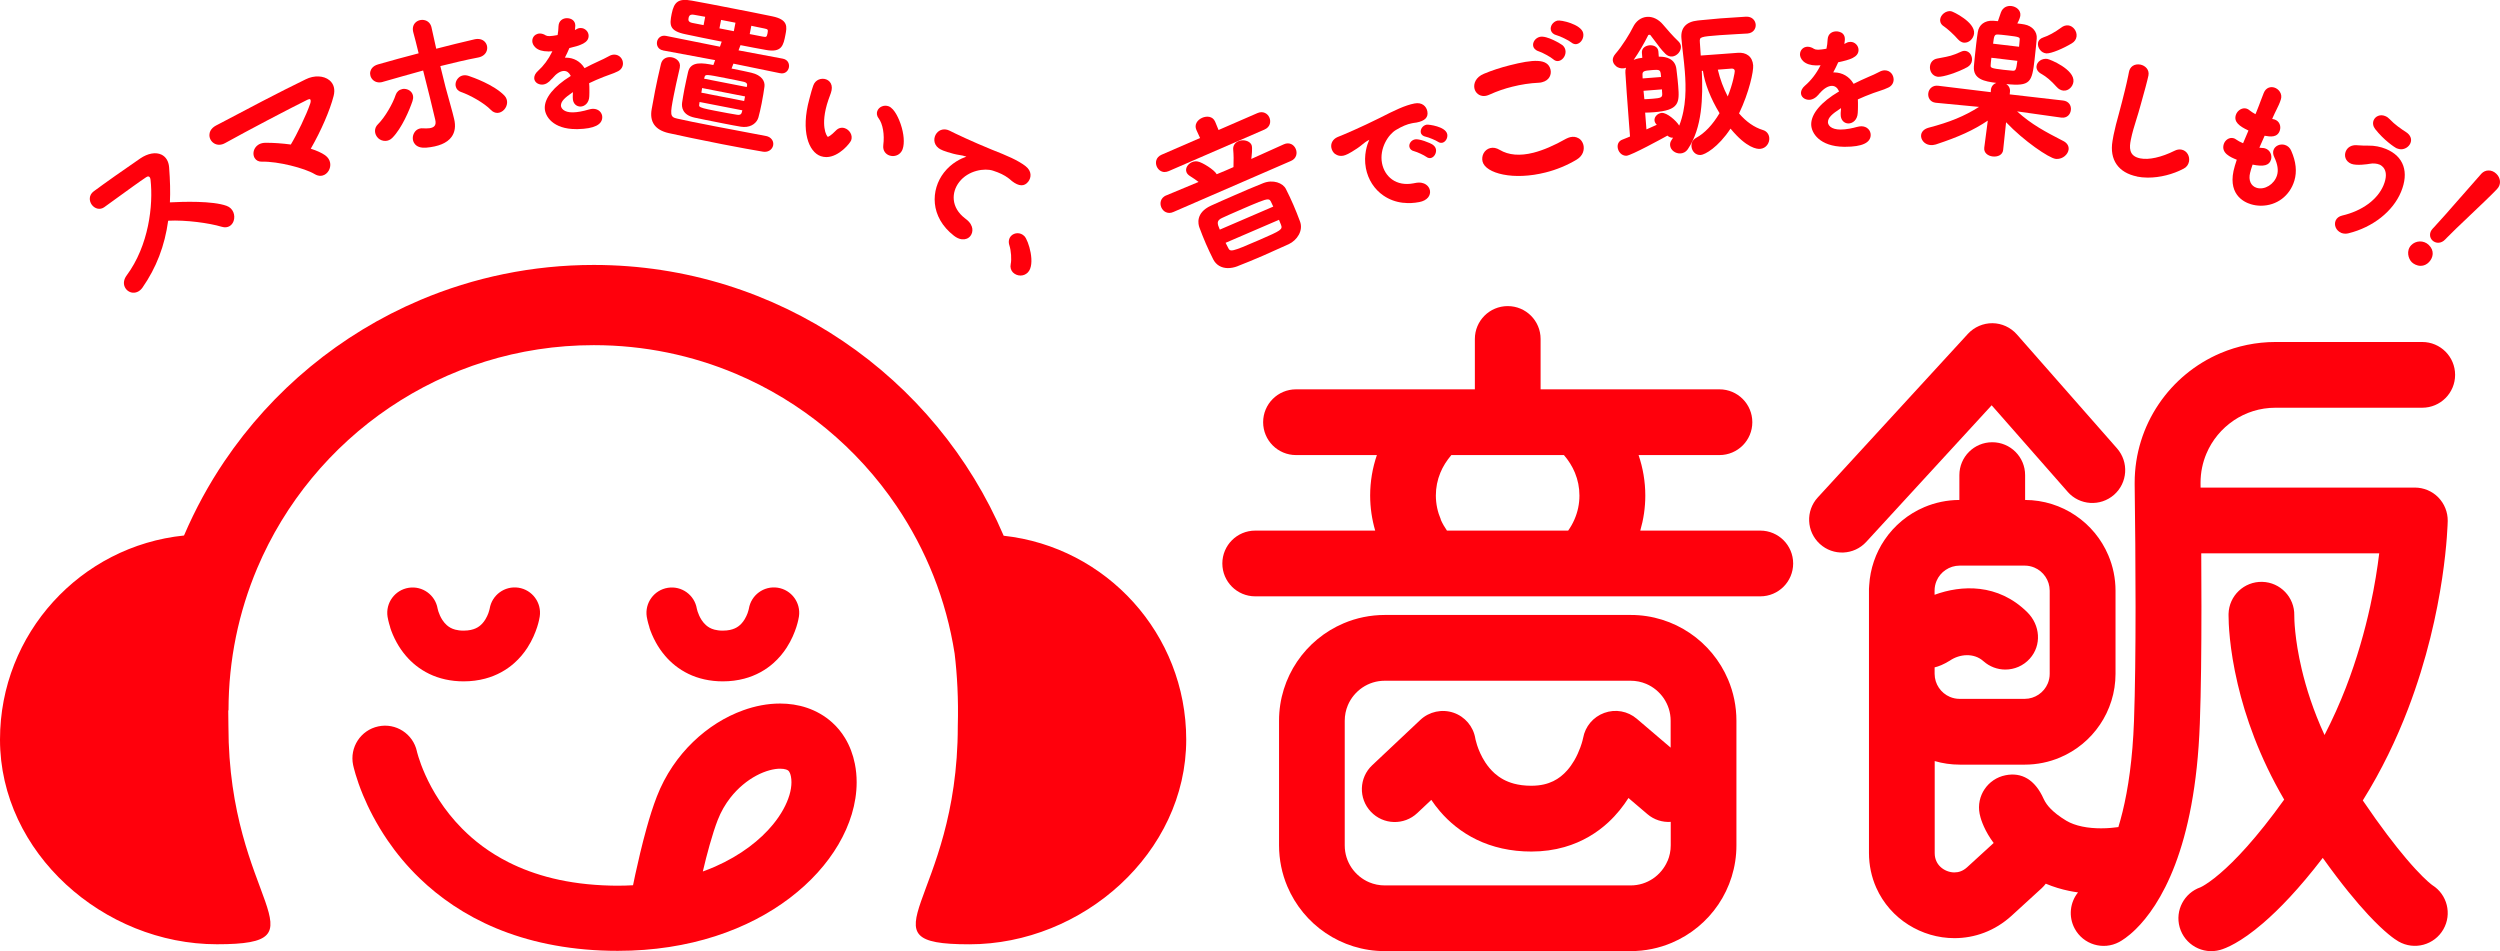 <?xml version="1.0" encoding="UTF-8"?>
<svg id="_レイヤー_2" data-name="レイヤー 2" xmlns="http://www.w3.org/2000/svg" viewBox="0 0 561.34 213.57">
  <defs>
    <style>
      .cls-1 {
        fill: #ff000c;
      }
    </style>
  </defs>
  <g id="_デザイン" data-name="デザイン">
    <g>
      <path class="cls-1" d="M225.36,120.29c-7.61-17.84-20.23-32.99-36.1-43.71-15.95-10.78-35.25-17.09-55.93-17.09-13.79,0-26.97,2.8-38.94,7.86-17.96,7.6-33.22,20.27-44,36.23-3.53,5.22-6.56,10.8-9.07,16.66C18.11,122.62,0,142.22,0,166.06c0,25.44,23.27,45.96,48.71,45.96s2.58-9.44,2.58-48.96c-.03-1.21-.04-2.39-.04-3.55h.06c0-11.35,2.3-22.12,6.44-31.92,6.22-14.71,16.63-27.25,29.73-36.09,13.1-8.84,28.83-14,45.85-14,11.35,0,22.12,2.3,31.92,6.44,14.71,6.22,27.25,16.63,36.09,29.73,6.59,9.76,11.12,20.97,13.01,33.09.57,4.76.88,10.19.71,16.31,0,39.52-22.86,48.96,2.58,48.96s48.71-20.52,48.71-45.96c0-23.73-17.94-43.26-41-45.78Z"/>
      <path class="cls-1" d="M191.94,171.47c-.41-2.05-1.14-4-2.2-5.75-.79-1.31-1.77-2.5-2.89-3.5-1.67-1.51-3.62-2.6-5.62-3.28-2-.68-4.06-.97-6.08-.97-2.82,0-5.6.55-8.29,1.52-4.02,1.45-7.86,3.84-11.23,7.09-3.36,3.24-6.24,7.37-8.14,12.26-.87,2.24-1.63,4.68-2.32,7.16-1.03,3.71-1.9,7.47-2.52,10.33-.2.92-.37,1.74-.51,2.44-1.12.06-2.27.1-3.44.1-.51,0-1.02,0-1.54-.02-9.81-.23-17.21-2.34-22.97-5.24-4.32-2.18-7.73-4.82-10.47-7.6-4.1-4.15-6.69-8.61-8.21-12-.76-1.69-1.26-3.1-1.55-4.05-.15-.47-.24-.82-.3-1.03-.03-.11-.04-.18-.05-.21v-.02s0,0,0,0c-.86-3.93-4.73-6.44-8.67-5.6-3.96.84-6.48,4.72-5.65,8.68h0c.08.35.65,2.96,2.23,6.77,1.19,2.86,2.95,6.39,5.51,10.14,1.92,2.81,4.3,5.74,7.24,8.56,4.39,4.23,10.04,8.22,17.11,11.17,7.07,2.95,15.53,4.84,25.46,5.06.63.01,1.25.02,1.87.02,16.18,0,29.36-4.82,38.64-11.88,4.64-3.53,8.32-7.61,10.9-12,1.29-2.2,2.31-4.48,3.01-6.82.7-2.34,1.09-4.74,1.09-7.16,0-1.39-.13-2.79-.41-4.17h0ZM93.6,168.72h0s0,0,0,0ZM177.23,178.59c-.58,1.95-1.78,4.24-3.67,6.54-2.83,3.46-7.2,6.91-13.03,9.47-.87.38-1.78.74-2.72,1.08.45-1.93.97-3.99,1.53-5.96.59-2.1,1.23-4.1,1.81-5.59.73-1.88,1.7-3.55,2.84-5.01,1.7-2.18,3.79-3.88,5.84-4.97,2.04-1.1,4.03-1.56,5.33-1.55.55,0,.98.07,1.27.16.22.06.36.13.45.19.14.09.2.14.31.3.1.16.27.45.4,1.09.08.38.12.82.12,1.3,0,.84-.14,1.83-.47,2.94Z"/>
      <path class="cls-1" d="M87.6,140.88c.31.96.78,2.14,1.49,3.42.53.96,1.21,1.98,2.07,2.98,1.28,1.5,3.02,2.97,5.22,4.03,2.2,1.07,4.83,1.68,7.71,1.68,1.71,0,3.33-.21,4.83-.61,2.63-.69,4.84-1.98,6.51-3.46,1.26-1.11,2.24-2.32,2.99-3.48,1.13-1.75,1.78-3.39,2.19-4.64.4-1.25.54-2.12.58-2.36.47-3.11-1.68-6.01-4.78-6.48-3.08-.46-5.96,1.64-6.46,4.71h0s-.09.44-.29,1.01c-.16.42-.38.92-.67,1.39-.21.35-.46.68-.73.97-.42.44-.87.79-1.48,1.06-.61.27-1.42.49-2.67.5-.78,0-1.39-.09-1.88-.22-.86-.23-1.4-.57-1.91-1.01-.37-.33-.7-.72-.98-1.15-.43-.65-.73-1.38-.9-1.9-.08-.26-.14-.47-.16-.58l-.02-.09h0c-.52-3.06-3.41-5.15-6.49-4.67-3.11.49-5.23,3.4-4.75,6.5h0c.04.23.19,1.13.61,2.41ZM109.92,136.68h0s0,0,0,0ZM98.23,136.65h0s0,0,0,0Z"/>
      <path class="cls-1" d="M145.8,140.88c.31.96.78,2.14,1.49,3.42.53.96,1.21,1.98,2.07,2.98,1.28,1.5,3.02,2.97,5.22,4.03,2.2,1.07,4.83,1.68,7.71,1.68,1.71,0,3.33-.21,4.83-.61,2.63-.69,4.84-1.98,6.51-3.46,1.26-1.11,2.24-2.32,2.99-3.48,1.13-1.75,1.78-3.39,2.19-4.64.4-1.25.54-2.12.58-2.36.47-3.11-1.68-6.01-4.78-6.48-3.08-.46-5.96,1.64-6.46,4.71h0s-.09.44-.29,1.01c-.16.42-.38.92-.67,1.39-.21.35-.46.68-.73.97-.42.44-.87.79-1.48,1.06-.61.27-1.42.49-2.67.5-.78,0-1.39-.09-1.88-.22-.86-.23-1.4-.57-1.91-1.01-.37-.33-.7-.72-.98-1.15-.43-.65-.73-1.38-.9-1.9-.08-.26-.14-.47-.16-.58l-.02-.09h0c-.52-3.06-3.41-5.15-6.49-4.67-3.11.49-5.23,3.4-4.75,6.5h0c.04.23.19,1.13.61,2.41ZM156.43,136.65h0s0,0,0,0Z"/>
      <path class="cls-1" d="M23.45,46.49c.84-.6,1.81-1.31,2.82-2.04,2.38-1.72,5.07-3.68,6.55-4.66.17-.12.41-.23.62-.14.19.09.32.35.36.7.64,5.71-.38,14.78-5.38,21.52-.61.83-.76,1.76-.41,2.55.32.72,1,1.22,1.78,1.3h.14c.78.03,1.52-.38,2.06-1.14h0c3.11-4.47,5-9.38,5.77-15.02,3.95-.21,9.27.53,11.98,1.35,1.53.47,2.42-.41,2.72-1.3.42-1.23-.06-2.84-1.58-3.39-3.17-1.15-9.79-.94-12.73-.78.11-2.37.05-4.89-.18-7.89-.11-1.35-.72-2.35-1.72-2.83-1.29-.62-3.07-.29-4.76.86-3.15,2.15-8.04,5.59-10.46,7.39-1.12.84-1.05,2.16-.41,3.02.62.83,1.79,1.27,2.84.5Z"/>
      <path class="cls-1" d="M48.07,32.19c.72.44,1.62.42,2.47-.06,5.24-2.9,13.88-7.45,18.48-9.73.3-.15.52-.18.63-.09.14.12.15.51.02.9-.83,2.51-3.04,7.05-4.37,9.24-1.92-.26-3.92-.4-5.64-.39-1.09-.01-1.98.45-2.44,1.26-.4.69-.41,1.54-.04,2.16.33.55.9.84,1.61.82,3.64-.1,9.66,1.47,11.84,2.78.48.29.97.43,1.44.39.11,0,.22-.03.33-.05.58-.14,1.08-.54,1.41-1.11.57-.98.56-2.48-.82-3.46h0c-.78-.54-1.83-1.02-3.21-1.46,2.31-4.02,4.32-8.65,5.13-11.85.38-1.46.05-2.72-.95-3.53-1.29-1.05-3.42-1.14-5.3-.21-5.7,2.75-13.96,7.11-19.42,10l-.75.39c-1.25.67-1.46,1.6-1.47,2.1-.02.76.38,1.49,1.04,1.89Z"/>
      <path class="cls-1" d="M103.02,17.41c-.56.49-.84,1.25-.7,1.94.12.62.55,1.09,1.2,1.31,2.03.69,5.21,2.47,6.71,4.03h0c.43.44.93.66,1.44.66h.06c.53-.02,1.05-.28,1.47-.73.74-.79,1.01-2.18.04-3.18-2.37-2.44-7.07-4.08-7.99-4.39-.84-.29-1.64-.17-2.24.36Z"/>
      <path class="cls-1" d="M90.29,20.01c-.7.15-1.22.62-1.45,1.31-.59,1.84-2.37,5-3.98,6.58-.44.43-.66.96-.66,1.52,0,.59.28,1.19.72,1.61.43.4,1.03.64,1.66.61.52-.02,1.06-.23,1.51-.69,2.13-2.14,3.89-6.34,4.53-8.26.27-.79.16-1.52-.31-2.05-.48-.54-1.27-.79-2.02-.64Z"/>
      <path class="cls-1" d="M85.96,18.38c2.81-.8,5.98-1.71,9.05-2.55,1.03,4.02,2.09,8.35,2.72,11.06.15.64.09,1.1-.18,1.41-.49.57-1.65.57-2.6.51-.81-.06-1.51.29-1.92.97-.44.72-.46,1.63-.05,2.32.26.44.93,1.15,2.48,1.06h.2c2.79-.24,4.72-1.04,5.72-2.41.78-1.07.98-2.44.58-4.07-.26-1.07-.41-1.66-.76-2.9-.74-2.53-1.59-5.78-2.33-8.94,2.79-.69,5.66-1.39,8.5-1.93.96-.18,1.66-.73,1.92-1.51.23-.69.08-1.46-.41-1.99-.53-.59-1.38-.8-2.34-.58-2.77.64-5.66,1.35-8.59,2.11-.44-1.94-.82-3.65-1.07-4.82-.18-.78-.71-1.36-1.44-1.57-.77-.22-1.61-.02-2.16.52-.55.54-.72,1.33-.47,2.23.3,1.04.71,2.72,1.19,4.67-3.11.81-6.18,1.64-9.12,2.49-1.25.36-1.61,1.15-1.72,1.58-.17.68.05,1.4.57,1.9.56.54,1.37.7,2.22.45Z"/>
      <path class="cls-1" d="M123.07,11.56c.23,0,.49-.01.76-.04l.19-.02-.08.18c-.78,1.63-1.88,3.11-3.17,4.27-.53.48-.82,1.04-.82,1.57,0,.84.76,1.48,1.77,1.48.76-.02,1.47-.43,2.13-1.25.09-.06.18-.13.24-.23.82-1,1.74-1.58,2.54-1.59.64,0,1.14.35,1.48,1.04l.05.09-.09.05c-3.73,2.33-5.78,4.87-5.75,7.13.02,1.91,1.9,4.75,7.02,4.75h.43c3.64-.09,5.47-.99,5.46-2.7,0-.9-.73-1.86-2.08-1.86-.27,0-.58.06-.93.16-1.38.41-2.62.63-3.58.64h-.12c-.87,0-1.57-.19-2.03-.56-.49-.39-.54-.84-.54-.97,0-.97.88-1.76,2.51-2.89l.18-.12s-.02.66-.03.89v.4c0,1.35.88,1.95,1.73,1.95.95-.02,1.94-.83,1.98-2.33.03-.48.02-.96.02-1.43,0-.47,0-.96-.05-1.41v-.08s.06-.03.06-.03c.9-.44,1.98-.91,3.2-1.39.55-.21.99-.37,1.38-.51.7-.25,1.21-.43,1.85-.76.7-.36,1.1-1,1.1-1.75,0-.51-.2-1.01-.54-1.37-.36-.39-.86-.61-1.42-.61-.4,0-.82.13-1.21.36-.79.45-1.57.8-2.23,1.1-1.07.47-2.24,1.07-3.14,1.54l-.09.05-.05-.09c-.91-1.44-2.4-2.27-4.08-2.27h-.28s.08-.16.08-.16c.32-.64.65-1.32.91-1.96l.02-.05h.06c2.42-.59,4.27-1.15,4.26-2.74,0-.95-.82-1.75-1.77-1.75-.37,0-.67.09-.96.27l-.35.19.03-.22c.04-.29.06-.55.06-.79-.01-1.15-.95-1.66-1.9-1.66-.86,0-1.81.54-1.87,1.77-.04.83-.07,1.33-.19,1.94v.07s-.3.06-.3.06c-.48.08-1.02.18-1.54.19-.38,0-.64-.05-.83-.16-.42-.28-.91-.43-1.35-.43-.12,0-.25.02-.36.04l-.13.04c-.3.09-.55.24-.74.44-.3.32-.46.74-.45,1.19,0,.4.2,1,.76,1.48.62.55,1.56.83,2.76.83Z"/>
      <path class="cls-1" d="M150.12,29.88c2.34.53,7.21,1.55,12,2.49,3.91.76,7.25,1.37,9.15,1.68.13.02.25.03.37.04,1.09.03,1.8-.67,1.96-1.45.09-.45-.01-.92-.27-1.29-.29-.42-.75-.7-1.34-.82h-.04c-2.35-.43-7.28-1.36-11.79-2.24l-.18-.04c-3.2-.62-6.23-1.22-7.89-1.61-1.69-.36-1.66-.86-.8-5.27.33-1.68.7-3.33,1.14-5.24l.21-.93v-.07c.25-1.21-.71-2.05-1.78-2.26-.98-.19-2.16.2-2.45,1.49-.56,2.37-.96,4.17-1.36,6.22l-.02.13c-.23,1.16-.46,2.37-.7,3.78-.52,2.87.75,4.68,3.78,5.39Z"/>
      <path class="cls-1" d="M148.85,11.32l11.72,2.18-.39,1.1c-2.3-.45-5.11-.95-5.68,1.56-.26,1.17-.57,2.53-.82,3.82-.21,1.09-.38,2.15-.52,3.05-.14,1.01.03,2.8,2.83,3.39,1.06.24,3.57.73,5.99,1.21l.19.04c1.72.34,3.35.65,4.18.78.22.04.44.06.65.06,1.82.05,2.97-1.01,3.29-2.13.23-.83.49-1.95.73-3.16.28-1.45.51-2.82.63-3.76.16-1.15-.54-2.57-2.95-3.13-.8-.19-2.56-.57-4.44-.94l.42-1.1,10.47,2.15h.04c.46.1.9.02,1.25-.22.36-.24.61-.63.7-1.09.08-.41,0-.85-.2-1.19-.17-.28-.5-.63-1.14-.76l-9.97-1.87.44-1.17c2.06.4,3.91.76,5.68,1.07,3.62.67,3.95-1.04,4.41-3.4.34-1.75.66-3.4-2.94-4.14-2.76-.58-6-1.21-9.13-1.82l-.21-.04c-3.17-.62-6.16-1.2-8.72-1.66-2.93-.54-4,.16-4.55,2.97-.49,2.49-.57,3.82,3.14,4.58,2.2.46,5.1,1.07,8.1,1.65l-.4,1.14-12.11-2.43c-1.11-.22-1.86.49-2.01,1.3-.08.43-.01.86.2,1.21.24.39.63.65,1.14.74ZM168.7,5.79c.48.1.96.2,1.43.3.5.11.99.21,1.47.3.4.08.64.15.74.28.09.13.09.36,0,.81-.09.45-.17.65-.3.74-.13.09-.34.09-.76,0l-2.94-.57.36-1.87ZM166.62,25c-.03.11-.06.21-.08.3-.11.4-.43.55-.98.48-.86-.13-3.1-.53-5.06-.92-2.27-.44-3.26-.68-3.47-1-.06-.09-.07-.2-.03-.39l.08-.57,9.6,1.87c-.02.08-.04.15-.06.22ZM167.09,22.68l-9.61-1.87c.03-.17.06-.35.09-.53.03-.17.05-.34.08-.51l9.64,1.88-.2,1.03ZM157.97,5.64l-2.45-.48c-.91-.18-1.03-.55-.91-1.13.07-.37.24-.77.9-.75.1,0,.21.02.34.04l2.49.45-.36,1.87ZM161.54,6.37l.37-1.9,3.23.63-.37,1.9-3.23-.63ZM162.91,17.54l.22.04c1.57.31,3.19.62,3.92.8.52.13.77.4.7.76l-.08.4-9.57-1.87.04-.15c.03-.09.05-.17.06-.23.18-.62.31-.62,4.7.24Z"/>
      <path class="cls-1" d="M198.33,32.59c-.16,1.31.61,2.06,1.38,2.32.24.08.5.13.76.13h.06c1-.02,1.82-.62,2.15-1.57.46-1.34.29-3.44-.45-5.62-.28-.81-1.29-3.5-2.74-4-.5-.17-1.03-.15-1.51.06-.48.21-.84.58-1,1.05-.13.38-.18.96.3,1.59.95,1.28,1.36,3.66,1.05,6.05Z"/>
      <path class="cls-1" d="M184.32,35.07c.39.13.79.2,1.21.2h.08c2.82-.06,5.31-3.17,5.52-3.8.18-.53.12-1.12-.19-1.65-.28-.48-.73-.86-1.24-1.03-.73-.25-1.46-.06-2.02.53-1.17,1.2-1.68,1.38-1.81,1.41-.13-.11-.57-.68-.75-2.01-.17-1.22-.15-3.3.89-6.32.09-.28.18-.52.28-.77.09-.24.18-.48.27-.75.29-.85.29-1.57-.01-2.15-.3-.58-.81-.82-1.09-.92-1.02-.35-2.35.05-2.83,1.34l-.16.47c-.19.56-.32,1.03-.53,1.82l-.23.86c-1.94,7.13-.16,11.82,2.6,12.77Z"/>
      <path class="cls-1" d="M210.72,33.24c.46.36,1.2.71,3.33,1.28.46.13.9.2,1.3.27.52.08,1.04.17,1.64.38-1.16.4-3.33,1.38-5.04,3.58-2.99,3.85-3.19,9.96,2.24,14.18.59.46,1.19.73,1.77.8h.06c.76.08,1.45-.2,1.88-.76.35-.45.5-1.05.42-1.64-.08-.56-.4-1.38-1.46-2.16l-.25-.2c-1.45-1.13-2.3-2.55-2.45-4.1-.14-1.39.3-2.82,1.23-4.01,2.03-2.62,5.7-3.16,7.57-2.54,1.45.46,2.6,1.02,3.43,1.66l.29.22c.2.2.38.34.55.47,1.55,1.2,2.77,1.24,3.64.13.73-.94.83-2.38-.58-3.48-1.75-1.36-4.25-2.4-7.59-3.72-4.39-1.79-8.3-3.65-9.51-4.27-1.08-.52-2.21-.29-2.89.59-.7.9-.79,2.38.44,3.34Z"/>
      <path class="cls-1" d="M227.48,61.2c.42.42,1.03.67,1.65.67h.05c.6-.01,1.16-.25,1.59-.68,1.82-1.81.18-7.22-.76-8.17-.93-.94-2.25-.78-2.94-.09-.54.53-.7,1.34-.43,2.15.39,1.22.53,3.15.3,4.22-.15.73.04,1.41.53,1.91Z"/>
      <path class="cls-1" d="M261.49,38.62c.29,0,.6-.06.93-.2l21.5-9.33c1.32-.57,1.49-1.81,1.1-2.71-.2-.46-.57-.84-1.01-1.03-.51-.23-1.08-.21-1.66.04l-8.74,3.8-.76-1.85-.02-.04c-.53-1.22-1.87-1.3-2.9-.85-.55.24-.99.62-1.24,1.07-.29.51-.31,1.08-.06,1.65l.83,1.82-8.64,3.75c-1.29.56-1.47,1.77-1.08,2.66.29.66.92,1.22,1.76,1.23Z"/>
      <path class="cls-1" d="M277.89,59.76c1.76-.68,3.74-1.5,5.73-2.36,1.97-.86,3.93-1.75,5.76-2.58h0c1.86-.88,3.31-3.03,2.51-5.12-.49-1.32-.97-2.53-1.48-3.7-.52-1.19-1.06-2.36-1.68-3.57-.67-1.34-2.87-2.19-5.09-1.31-2.09.82-4.52,1.88-6.66,2.81l-.04.02c-1.84.8-3.58,1.56-5.06,2.24-3.49,1.62-2.84,4.18-2.56,4.92.46,1.25.95,2.47,1.45,3.63.52,1.19,1.05,2.32,1.63,3.47.65,1.29,1.83,1.97,3.28,1.99.69,0,1.43-.13,2.21-.43ZM274.44,48.92c.97-.46,2.08-.94,3.25-1.45l.11-.05c4.49-1.95,6.14-2.66,6.88-2.65.41,0,.54.23.72.58.18.34.34.69.49,1.04l-12,5.17c-.6-1.38-.78-2.03.54-2.64ZM287.18,49.35c.07.16.13.32.19.48.08.2.15.4.24.59.45,1.12.09,1.31-4.78,3.43-6.54,2.84-6.58,2.75-7.1,1.73-.18-.33-.38-.7-.54-1.06l12-5.17Z"/>
      <path class="cls-1" d="M281.05,32.6c-.21-.49-.67-.85-1.28-1.01-.57-.15-1.2-.11-1.72.12-.81.35-1.24,1.07-1.15,1.91.1,1.09.12,2.47.06,3.9l-1.76.77-2,.83c-.56-1.02-3.25-2.67-4.23-2.85-.41-.1-.89-.05-1.34.14-.89.39-1.6,1.37-1.2,2.3.14.32.41.6.8.84.63.41,1.29.83,1.89,1.3l-7.29,3.04h-.03c-.56.26-.96.67-1.13,1.19-.15.47-.12.99.08,1.47.22.5.58.89,1.03,1.09.24.11.49.16.75.17.3,0,.6-.06.91-.2l26.44-11.48c.58-.25.98-.67,1.15-1.21.15-.47.12-1.01-.09-1.49-.21-.49-.57-.87-1-1.07-.5-.23-1.07-.23-1.65.03l-7.33,3.3c.08-.61.31-2.54.07-3.09Z"/>
      <path class="cls-1" d="M320.34,27.99c-.92.17-1.46,1.07-1.32,1.76.09.5.51.84,1.15.96.56.1,2.29.82,2.68,1.11h0c.21.14.41.23.62.25.11.01.23,0,.34-.01.75-.14,1.31-1.07,1.15-1.91-.18-.94-1.35-1.48-2.3-1.77-1.01-.31-2.09-.43-2.32-.39Z"/>
      <path class="cls-1" d="M321.76,32.53c-.68-.49-3.14-1.41-4.02-1.24-.42.08-.81.33-1.05.68-.21.31-.3.68-.23,1.01.1.5.49.85,1.12.99.57.13,2.25.91,2.65,1.23h0c.23.17.46.28.69.3.1.01.21,0,.31-.01.37-.07.72-.33.95-.72.23-.39.32-.84.24-1.25-.07-.37-.3-.72-.67-.99Z"/>
      <path class="cls-1" d="M299.81,34.58c.5.37,1.12.51,1.79.38.56-.11,1.3-.42,3.13-1.64.39-.25.73-.53,1.05-.79.47-.39.97-.79,1.67-1.14-.45.99-1.32,3.41-.76,6.38.49,2.56,1.9,4.75,3.97,6.16,1.28.87,2.73,1.41,4.33,1.6h.12c1.14.14,2.34.08,3.58-.16.86-.16,1.53-.52,1.95-1.02.39-.47.54-1.04.43-1.6-.1-.53-.43-1.01-.91-1.33h0c-.45-.3-1.25-.59-2.5-.31l-.32.06c-1.84.35-3.49.04-4.78-.88-1.16-.84-1.96-2.13-2.25-3.65-.63-3.31,1.42-6.46,3.15-7.47,1.33-.8,2.49-1.29,3.55-1.49l.37-.07c.28-.02.51-.06.7-.1,1.88-.36,2.67-1.18,2.41-2.51-.21-1.11-1.18-2.1-2.87-1.77-2.16.41-4.59,1.6-7.78,3.23-4.25,2.12-8.23,3.82-9.5,4.31-1.05.45-1.6,1.4-1.4,2.43.11.56.42,1.07.87,1.41Z"/>
      <path class="cls-1" d="M345.54,11.54c.66.18,2.71,1.3,3.18,1.74h0c.33.3.69.45,1.07.43.09,0,.19-.02.28-.04.98-.25,1.67-1.47,1.4-2.51-.11-.43-.34-.78-.69-1.05-.18-.16-3.47-2.23-5.05-1.83-1,.25-1.68,1.24-1.46,2.12.09.36.39.86,1.27,1.14Z"/>
      <path class="cls-1" d="M349.54,7.92c.66.15,2.76,1.17,3.26,1.6h0c.33.28.7.41,1.05.4.08,0,.17-.02.25-.04.98-.25,1.63-1.44,1.37-2.5-.49-1.93-4.98-2.95-5.79-2.75-1,.25-1.68,1.26-1.45,2.16.14.55.62.96,1.31,1.13Z"/>
      <path class="cls-1" d="M333.29,21.55c.18,0,.38-.04.58-.09.2-.05.42-.15.64-.24,1.61-.73,3.31-1.32,5.05-1.75,1.99-.5,3.97-.8,5.9-.89.3,0,.58-.06.8-.12,1.68-.42,2.15-1.79,1.88-2.87-.64-2.54-3.98-2.24-9.15-.93-2.04.51-4.1,1.19-5.81,1.91-1.84.76-2.38,2.24-2.1,3.37.23.9,1.04,1.67,2.21,1.62Z"/>
      <path class="cls-1" d="M354.48,31.07c-.55-.35-1.22-.44-1.93-.27-.27.07-.57.19-.9.35-2.7,1.53-5.17,2.59-7.34,3.14-3.03.77-5.58.55-7.56-.63-.75-.45-1.47-.59-2.15-.41-.62.16-1.15.57-1.47,1.15-.31.57-.4,1.25-.24,1.88.33,1.32,2.06,2.4,4.62,2.91,1.35.27,2.84.37,4.4.3,1.66-.07,3.4-.33,5.14-.77,2.48-.62,4.89-1.63,6.98-2.89,1.49-.9,1.75-2.29,1.5-3.3-.16-.62-.52-1.14-1.03-1.47Z"/>
      <path class="cls-1" d="M362.89,14.9c.45.33,1.03.49,1.58.45.25-.02.46-.06.63-.14-.13.38-.17.76-.14,1.13.06,1.23.47,7.03.82,11.5l.22,2.81c-.2.08-.39.16-.57.24-.42.17-.81.34-1.17.47-.71.27-1.1.89-1.04,1.68.04.5.26,1,.61,1.36.35.36.79.56,1.25.57h.15c1.08-.09,7.98-3.85,9.17-4.52.38.34.81.5,1.23.47h.03c-.1.17-.2.35-.33.52-.26.38-.37.77-.33,1.19.08,1.06,1.19,1.91,2.37,1.82.46-.04,1.11-.23,1.62-.97,3.24-4.79,3.4-11.56,3.13-17.56l.25-.02c.41,2.85,1.77,6.31,3.73,9.51-1.54,2.61-3.36,4.52-5.25,5.54-.73.4-1.11,1.11-1.05,1.93.08,1.02.88,2.01,2.08,1.92.92-.07,3.88-1.66,6.69-5.92,3.63,4.42,5.99,4.6,6.63,4.55,1.39-.11,2.16-1.36,2.07-2.46-.07-.87-.61-1.54-1.45-1.78-1.92-.59-3.72-1.84-5.34-3.72,2.3-4.79,3.28-9.51,3.17-10.81-.08-.97-.45-1.73-1.1-2.22-.6-.46-1.42-.66-2.38-.58-.83.06-2.1.16-3.48.26-1.62.12-3.4.24-4.81.35-.04-.53-.07-1.04-.1-1.54-.03-.5-.06-.99-.1-1.46-.05-.68.01-.92.53-1.1.59-.21,1.77-.3,3.91-.47,1.2-.09,2.42-.16,3.72-.23.79-.04,1.62-.09,2.49-.14h.04c1.31-.11,1.92-1.09,1.85-2.01-.07-.93-.82-1.83-2.14-1.77h-.08c-1.94.12-3.78.23-5.72.38-1.53.12-3.09.27-4.74.44l-.36.04c-2.56.27-3.82,1.64-3.64,3.94.09,1.16.23,2.34.37,3.59.15,1.27.3,2.59.4,3.91.27,3.49.37,8-1.26,12.16-.71-1.17-2.8-2.95-3.93-2.86-.47.04-.94.28-1.25.64-.27.31-.4.69-.37,1.05.03.34.2.68.51.98l-2.32,1.04-.29-3.77c.47,0,1.22-.03,1.99-.09,2.78-.22,4.27-.73,4.97-1.72.66-.93.62-2.21.46-4.2-.07-.96-.19-1.95-.29-2.83-.04-.32-.08-.63-.11-.93-.27-2.38-2.38-2.77-3.62-2.79h-.18s-.16,0-.16,0l-.09-1.18c-.04-.47-.27-.85-.68-1.1-.35-.22-.81-.31-1.29-.28-.89.07-1.81.62-1.73,1.67l.09,1.14c-.42.04-1.23.15-1.94.47,1.13-1.62,2.34-3.67,3.28-5.57.01-.02.09-.06.24-.07.11,0,.19.02.22.05.38.48.75.97,1.1,1.45.69.94,1.41,1.91,2.28,2.77.43.43.98.66,1.52.61.51-.04,1.03-.32,1.42-.76.39-.45.59-1,.55-1.51-.03-.43-.23-.81-.59-1.16-1.21-1.13-2.49-2.64-3.34-3.63l-.11-.13c-1-1.18-2.31-1.81-3.59-1.71-1.33.1-2.47.95-3.13,2.31-.65,1.34-2.36,4.18-3.96,6.01-.41.48-.61.99-.58,1.44.04.52.32.99.79,1.34ZM388.8,15.4c.22-.02.4.03.53.13.11.09.17.23.19.41.02.22-.37,2.73-1.58,5.72-.96-1.83-1.73-3.91-2.23-6.02l3.09-.24ZM373.2,20.62c0,.2.01.38.03.55,0,.73-.42.86-2.06.99-.69.05-1.53.12-1.95.12-.01-.15-.03-.35-.06-.58-.04-.37-.09-.82-.13-1.31l4.14-.32c.01.19.02.37.02.55ZM370.78,15.75c.5-.04.87-.07,1.16-.06.88,0,.93.32,1.03,1.6l-4.14.32c-.01-.19-.01-.35-.02-.51,0-.13,0-.25-.01-.34-.03-.76.37-.89,1.99-1.01Z"/>
      <path class="cls-1" d="M408.39,21.11c.06-.04.18-.12.25-.22.88-1.02,1.86-1.61,2.69-1.61.69,0,1.22.4,1.57,1.16l.04.09-.09.05c-3.95,2.34-6.14,4.93-6.17,7.29-.02,2.01,1.92,5.02,7.36,5.09h.27c3.78,0,5.7-.89,5.73-2.65,0-.51-.19-1-.56-1.36-.39-.39-.92-.59-1.53-.6-.3,0-.62.06-.98.15-.97.27-2.39.59-3.75.59h0c-.98-.01-1.76-.23-2.24-.63-.51-.42-.55-.91-.54-1.05.01-1.02.98-1.85,2.75-3.01l.18-.12v.22c-.03.28-.05.56-.07.85v.32c-.02.63.17,1.16.53,1.54.31.32.74.51,1.21.51.98,0,2.01-.81,2.09-2.35.04-.49.04-.98.05-1.48,0-.5.01-1.01-.02-1.49v-.08s.06-.03.06-.03c.95-.44,2.09-.91,3.39-1.39.56-.2,1.01-.35,1.47-.5.73-.24,1.26-.42,1.94-.75.73-.35,1.16-1,1.17-1.78,0-.51-.18-1.03-.51-1.41-.36-.42-.87-.66-1.47-.67-.4,0-.84.12-1.24.35-.82.44-1.65.8-2.35,1.09-1.16.49-2.39,1.08-3.33,1.55l-.09.05-.05-.09c-.92-1.55-2.47-2.45-4.26-2.48h-.27l.09-.16c.34-.65.73-1.4,1.02-2.08l.02-.05h.06c2.54-.55,4.48-1.1,4.5-2.74,0-.46-.18-.92-.52-1.27-.34-.36-.8-.56-1.3-.56-.35,0-.66.08-.96.26-.07.04-.14.08-.22.11l-.2.09.04-.21c.06-.33.09-.61.09-.87,0-.49-.14-.88-.43-1.18-.5-.51-1.26-.56-1.49-.56-.84,0-1.86.45-1.95,1.78-.06.87-.1,1.4-.25,2.04l-.02.07-.37.07c-.47.07-.99.16-1.45.16h-.1c-.38,0-.67-.07-.87-.19-.44-.3-.93-.47-1.43-.48-.97,0-1.71.74-1.72,1.73,0,.41.19,1.03.75,1.54.64.59,1.63.91,2.85.93h.1c.23,0,.47,0,.72-.03h.2s-.09.16-.09.16c-.86,1.71-2.04,3.24-3.43,4.43-.56.49-.87,1.05-.88,1.6,0,.43.18.82.52,1.11.33.28.77.44,1.27.45.78,0,1.52-.41,2.24-1.25Z"/>
      <path class="cls-1" d="M459.41,11.99h.11c1.09.04,3.82-1.13,5.68-2.26.61-.36.98-.89,1.06-1.55.14-1.17-.75-2.35-1.86-2.48-.52-.06-1.1.12-1.57.49-1.42,1.05-2.9,1.86-4.07,2.23-.68.23-1.09.68-1.16,1.28-.06.49.1,1.02.43,1.46.35.47.84.76,1.38.82Z"/>
      <path class="cls-1" d="M436.44,5.89c.77.53,2.18,1.77,3.2,2.94h0c.41.44.86.7,1.3.75h.15c.48.02.97-.17,1.37-.53.44-.39.72-.94.79-1.5.16-1.35-1.17-2.63-2.32-3.46-1.26-.92-2.62-1.55-2.88-1.58-.55-.07-1.13.11-1.6.48-.45.36-.75.85-.81,1.35-.05.43.04,1.04.78,1.55Z"/>
      <path class="cls-1" d="M435.11,17.24h.13c1.09.04,4.1-.88,6.49-2.16.6-.34.98-.88,1.05-1.48.13-1.07-.55-2.06-1.48-2.17-.31-.04-.64.02-.95.17-1.99.91-2.7,1.04-4.62,1.4-.24.05-.5.09-.78.15-.9.17-1.5.82-1.6,1.73-.12,1.04.5,2.21,1.76,2.36Z"/>
      <path class="cls-1" d="M433.38,32.56c.43.05.85,0,1.27-.12,5.19-1.71,8.49-3.22,11.68-5.36l-.79,6.06v.04c-.07.53.11,1.01.51,1.37.35.31.83.52,1.37.58.57.07,1.11-.02,1.53-.24.48-.26.77-.68.83-1.21l.66-6.23c4.01,4.23,9.64,8.04,11.11,8.22.08,0,.16.02.24.02,1.41.04,2.56-1.04,2.69-2.13.09-.78-.35-1.48-1.21-1.91l-.12-.06c-3.75-1.94-7.01-3.62-10.24-6.58l9.88,1.39h.08c.59.08,1.1-.07,1.49-.42.35-.31.57-.77.63-1.28.06-.5-.06-.98-.33-1.36-.31-.43-.8-.7-1.42-.77l-11.99-1.38.06-.54c.1-.84-.3-1.43-.82-1.78,5.45.58,5.75-.46,6.34-5.42.22-1.84.4-3.78.49-4.77.15-1.54-.99-2.86-2.75-3.19-.28-.07-.89-.14-1.61-.23.47-.81.65-1.5.68-1.75.15-1.23-.93-2.03-2.01-2.16-.86-.1-1.92.23-2.36,1.47,0,.01-.34,1.05-.66,1.93-.25-.03-.48-.04-.68-.06-.16-.01-.29-.02-.41-.03-1.85-.11-3.19.89-3.43,2.54-.12.68-.24,1.7-.37,2.77-.21,1.8-.41,3.78-.51,4.95-.19,2.87,2.37,3.36,5.03,3.69-.58.22-1.11.7-1.21,1.54l-.03.54-11.83-1.44c-.6-.07-1.13.08-1.55.44-.36.31-.6.77-.65,1.26-.11.91.37,1.97,1.67,2.12l9.73.93c-3.33,2.1-6.54,3.42-11.35,4.68-.98.28-1.57.87-1.66,1.64-.11.95.66,2.08,2,2.24ZM448.62,7.75c.33,0,1.25.11,2.13.21,1.37.16,2.08.26,2.44.41.32.13.33.28.3.61-.02.21-.04.44-.06.69-.02.26-.04.54-.08.83l-5.83-.69c.21-1.76.29-2.1,1.1-2.06ZM446.97,14.7c.01-.39.08-.98.17-1.73l5.83.69c-.25,2.05-.4,2.23-1,2.22-.11-.01-.3-.03-.54-.05-.42-.04-1-.09-1.6-.16-2.68-.32-2.89-.44-2.86-.97Z"/>
      <path class="cls-1" d="M459.69,13.22c-1.21-.14-2.3.59-2.42,1.64-.08.68.33,1.33,1.11,1.74,1.11.62,2.15,1.51,3.39,2.89.42.49.93.78,1.49.85h.16c.49.03.97-.16,1.37-.52.43-.38.71-.92.77-1.47.32-2.75-5.29-5.05-5.87-5.12Z"/>
      <path class="cls-1" d="M479.84,39.65c.73.15,1.52.22,2.33.23h.16c2.64,0,5.54-.72,7.96-2,.65-.32,1.08-.89,1.22-1.6.11-.57.01-1.18-.28-1.68-.31-.53-.8-.88-1.37-1h0c-.53-.11-1.06-.02-1.59.25-2.97,1.48-5.79,2.1-7.71,1.71-1.2-.24-1.92-.79-2.18-1.69-.23-.76-.1-1.65.07-2.5.31-1.55.76-3.01,1.25-4.58.31-.99.62-2,.91-3.08.84-2.95,1.63-5.91,1.79-6.75.26-1.32-.72-2.24-1.82-2.46-.62-.12-1.25-.01-1.71.3-.45.31-.74.78-.85,1.4l-.16.81c-.41,2.03-1.15,4.91-1.39,5.85-.25,1.02-.51,1.97-.76,2.88-.42,1.52-.81,2.95-1.14,4.58-.08.42-.18.9-.24,1.35-.7,4.21,1.31,7.11,5.52,7.96Z"/>
      <path class="cls-1" d="M502.24,35.85c-.16.47-.3.94-.43,1.36l-.02.08c-1.87,6.18,1.92,8.06,3.63,8.57.69.21,1.42.32,2.16.33h.09c3.53,0,6.47-2.2,7.5-5.63.61-2.01.37-4.27-.71-6.71-.27-.65-.78-1.12-1.42-1.31-.51-.15-1.08-.12-1.55.09-.51.23-.87.62-1.02,1.11-.1.33-.15.86.19,1.55.76,1.61.96,2.95.61,4.08-.61,2.01-2.77,3.34-4.55,2.81-1.33-.4-1.91-1.73-1.49-3.38.05-.16.09-.33.14-.5v-.05c.06-.16.1-.32.15-.48.05-.16.11-.33.16-.49.04-.11.08-.21.11-.32,2.5.52,3.74.18,4.13-1.1.15-.49.1-1.03-.12-1.5-.24-.51-.68-.89-1.22-1.05-.2-.06-.41-.09-.67-.09-.17,0-.36-.02-.6-.06l1.18-2.68c1.27.23,2.91.47,3.43-1.24.27-.91-.07-2.07-1.25-2.43-.04-.01-.2-.06-.48-.1l.16-.38c.28-.65.55-1.18.78-1.65.4-.81.75-1.51,1.02-2.4.17-.57.09-1.16-.24-1.67-.29-.46-.76-.81-1.27-.96-.77-.23-1.85-.04-2.36,1.25-.21.52-.4,1.03-.6,1.56l-.04.1c-.29.77-.58,1.58-1,2.59l-.21.49c-.51-.28-.98-.59-1.37-.9-.17-.16-.37-.27-.62-.35-.43-.13-.92-.08-1.36.16-.5.27-.9.75-1.06,1.29-.46,1.53.73,2.47,2.84,3.47-.41.92-.8,1.86-1.17,2.76l-.04.09c-.64-.27-1.16-.55-1.56-.84-.15-.12-.35-.23-.55-.28-1.01-.3-1.96.45-2.23,1.34-.6,1.98,1.44,2.89,2.92,3.48Z"/>
      <path class="cls-1" d="M525.65,52.28c.3.12.62.19.94.19h.03c.23,0,.47-.03.71-.09,5.46-1.35,9.97-4.91,11.79-9.3.91-2.21,1.08-4.17.51-5.84-.59-1.69-1.89-2.96-3.88-3.79-1.22-.51-2.64-.78-3.95-.75-.8.02-1.65-.03-2.4-.08l-.28-.02c-1.12-.06-2.03.46-2.41,1.39-.4.96-.11,2.23,1.22,2.78,1.17.49,3.88.07,4.14.01.82-.15,1.59-.08,2.23.18.4.17,2.33,1.17.89,4.64-1.34,3.22-4.81,5.76-9.29,6.8-.7.16-1.24.58-1.47,1.14-.2.49-.19,1.06.04,1.57.23.52.66.93,1.2,1.16Z"/>
      <path class="cls-1" d="M538.23,33.33c.29.12.59.18.88.19h.02c.9,0,1.76-.57,2.1-1.38.38-.91,0-1.84-.99-2.48h0c-1.07-.68-2.58-1.73-3.65-2.88-.3-.32-.63-.56-1.03-.72-.53-.22-1.09-.24-1.58-.04-.46.18-.83.54-1.01.98-.26.64-.14,1.36.34,1.98,1.89,2.41,4.29,4.1,4.93,4.37Z"/>
      <path class="cls-1" d="M560.51,39.01c-.5-.48-1.13-.76-1.79-.73-.58.01-1.13.26-1.56.72l-.07.08c-1.43,1.61-3.06,3.47-4.63,5.27l-.05.05c-2.44,2.79-4.74,5.42-5.93,6.67l-.22.23c-.42.44-.64.94-.63,1.46,0,.47.2.92.56,1.25.33.31.78.49,1.24.5h.09c.55-.02,1.08-.28,1.52-.75l.31-.32c.98-1.03,2.95-2.9,5.04-4.88l.07-.07c2.37-2.25,4.83-4.58,6.2-6.02,1.09-1.14.75-2.6-.15-3.46Z"/>
      <path class="cls-1" d="M541.55,58.89c.4.38,1.12.79,1.95.8h.03c.7,0,1.35-.29,1.87-.84.94-.99,1.29-2.57-.07-3.87-.55-.52-1.27-.79-2.02-.77-.73.03-1.42.33-1.92.86-1.14,1.19-.67,3.03.16,3.82Z"/>
      <path class="cls-1" d="M379.42,142.14c-3.78-2.56-8.39-4.07-13.29-4.06h-55.18c-3.26,0-6.4.66-9.25,1.87-4.27,1.81-7.89,4.81-10.45,8.6-2.56,3.78-4.07,8.4-4.06,13.29v27.96c0,3.26.66,6.4,1.87,9.25,1.81,4.27,4.81,7.89,8.6,10.45,3.78,2.56,8.39,4.07,13.29,4.06h55.18c3.26,0,6.4-.66,9.25-1.87,4.27-1.81,7.89-4.81,10.45-8.6,2.56-3.78,4.07-8.4,4.06-13.29v-27.96c0-3.26-.66-6.4-1.87-9.25-1.81-4.27-4.81-7.89-8.6-10.45ZM374.42,193.31c-.68,1.61-1.83,2.99-3.27,3.97-1.45.97-3.14,1.53-5.03,1.53h-55.18c-1.26,0-2.43-.25-3.5-.7-1.61-.68-2.99-1.83-3.97-3.27-.97-1.45-1.53-3.14-1.53-5.03v-27.96c0-1.26.25-2.43.7-3.5.68-1.61,1.83-2.99,3.27-3.97,1.45-.97,3.14-1.53,5.03-1.53h55.18c1.26,0,2.43.25,3.5.7,1.61.68,2.99,1.83,3.97,3.27.97,1.45,1.53,3.14,1.53,5.03v6.02l-7.6-6.48c-2.03-1.73-4.79-2.23-7.3-1.32-2.48.9-4.28,3.03-4.75,5.62h0s0,0,0,0c-.01.07-.19.94-.62,2.11-.32.88-.78,1.94-1.38,2.97-.45.77-.98,1.52-1.57,2.19-.89,1.01-1.91,1.84-3.14,2.44-1.24.59-2.74,1.02-4.92,1.03-1.55,0-2.82-.19-3.89-.47-1.87-.51-3.18-1.3-4.31-2.28-.84-.74-1.55-1.6-2.15-2.51-.89-1.36-1.5-2.82-1.84-3.89-.17-.53-.28-.96-.34-1.22-.03-.13-.05-.22-.05-.25v-.02s0,0,0,0c-.45-2.67-2.33-4.89-4.89-5.76-2.58-.88-5.46-.26-7.45,1.61l-10.81,10.18c-2.97,2.79-3.11,7.47-.31,10.43,2.79,2.97,7.47,3.11,10.43.31l3.15-2.96c.58.86,1.22,1.72,1.96,2.58,2.04,2.38,4.77,4.69,8.24,6.36,3.46,1.68,7.63,2.67,12.27,2.66,2.64,0,5.14-.35,7.43-1.01,4.01-1.14,7.33-3.21,9.85-5.55,1.89-1.75,3.36-3.64,4.52-5.46l4.25,3.62c1.51,1.29,3.4,1.86,5.24,1.74v5.26c0,1.26-.25,2.43-.7,3.5ZM331.26,165.8h0s0,0,0,0h0ZM331.26,165.82h0s0,0,0,0h0Z"/>
      <path class="cls-1" d="M464.26,110.43c2.69,3.06,7.35,3.36,10.42.67,3.06-2.69,3.36-7.35.67-10.42h0s-22.5-25.6-22.5-25.6c-1.37-1.56-3.38-2.49-5.46-2.51-2.08-.02-4.11.86-5.52,2.39l-33.71,36.73c-2.76,3-2.56,7.67.45,10.43,3,2.76,7.67,2.56,10.43-.45l28.16-30.67,17.07,19.43Z"/>
      <path class="cls-1" d="M501.51,94.43c2.7-1.82,5.91-2.88,9.43-2.88h32.94c4.08,0,7.38-3.3,7.38-7.38s-3.3-7.38-7.38-7.38h-32.94c-4.35,0-8.53.89-12.32,2.49-5.69,2.41-10.5,6.41-13.91,11.46-3.41,5.04-5.41,11.16-5.4,17.68,0,.13,0,.28,0,.47v-.04c.11,8.41.2,18.05.2,27.34,0,9.51-.1,18.67-.35,25.69-.31,8.57-1.31,15.25-2.57,20.4-.3,1.23-.62,2.37-.94,3.43-.9.13-2.3.28-3.88.28-1.37,0-2.86-.11-4.23-.4-1.37-.28-2.6-.73-3.56-1.3-1.67-1-2.79-1.93-3.54-2.7-.64-.65-1.19-1.39-1.57-2.22-1.95-4.35-4.95-6.01-8.55-5.3-4,.79-6.61,4.66-5.82,8.66h0c.15.79.72,2.96,2.51,5.65.2.3.41.6.64.9l-5.96,5.45c-.5.45-.96.72-1.43.9-.46.18-.94.26-1.43.26-1.1.01-2.31-.47-3.12-1.24-.41-.38-.72-.82-.94-1.32-.22-.5-.36-1.06-.36-1.81v-20.63c1.79.52,3.68.8,5.63.8h14.58c2.79,0,5.5-.57,7.94-1.61,3.67-1.55,6.77-4.13,8.96-7.38,2.2-3.25,3.49-7.21,3.49-11.4v-18.66c0-2.79-.57-5.5-1.61-7.94-1.55-3.67-4.13-6.77-7.38-8.96-3.22-2.18-7.15-3.47-11.31-3.48v-5.58c0-4.08-3.3-7.38-7.38-7.38s-7.38,3.3-7.38,7.38v5.58c-2.76.01-5.43.58-7.85,1.6-3.67,1.55-6.77,4.13-8.96,7.38-1.98,2.93-3.22,6.45-3.44,10.19-.03.26-.05.53-.05.8h0v59.29c0,2.77.58,5.43,1.63,7.79,1.58,3.56,4.16,6.4,7.22,8.33,3.06,1.93,6.63,3.01,10.34,3.01,2.23,0,4.51-.39,6.7-1.23,2.19-.83,4.29-2.12,6.13-3.8l6.78-6.2c.34-.31.63-.65.9-1,1.77.75,3.53,1.26,5.21,1.61.69.14,1.36.26,2.03.35-1.8,2.23-2.19,5.41-.76,8.1,1.92,3.6,6.39,4.96,9.99,3.04.58-.31,1.98-1.16,3.73-2.88,2.64-2.58,6.04-7.12,8.84-14.5,2.8-7.38,5.04-17.59,5.55-31.73.27-7.34.36-16.61.36-26.23,0-3.96-.02-7.97-.04-11.93h39.96c-.39,3.2-1.01,7.25-2.02,11.86-1.21,5.52-2.96,11.81-5.48,18.32-1.36,3.5-2.95,7.07-4.78,10.61-2.54-5.5-4.13-10.58-5.13-14.81-1.61-6.81-1.67-11.43-1.66-12.01v-.04s0,0,0,0c.08-4.05-3.12-7.42-7.18-7.53-4.08-.11-7.47,3.11-7.58,7.18h0c0,.06,0,.19,0,.39,0,1.49.13,7.22,2.06,15.4,1.69,7.19,4.79,16.28,10.43,25.92-6.29,8.78-11.16,13.81-14.36,16.55-1.9,1.64-3.22,2.47-3.89,2.86-.34.19-.52.27-.54.28h0s0,0,0,0c-3.66,1.27-5.75,5.19-4.68,8.97,1.11,3.92,5.19,6.2,9.11,5.09,1.21-.34,4.51-1.61,9.62-6.01,3.57-3.07,8.06-7.68,13.4-14.65,4.24,5.93,7.63,10,10.24,12.8,3.79,4.06,5.95,5.49,6.78,5.97,3.54,2.03,8.05.8,10.07-2.74,1.97-3.45.85-7.81-2.47-9.9h0s-.09-.07-.29-.22c-.67-.53-2.53-2.15-5.56-5.72-2.47-2.91-5.73-7.12-9.78-13.09,4.28-6.85,7.59-13.82,10.15-20.51,4.31-11.26,6.52-21.69,7.67-29.37,1.15-7.68,1.24-12.61,1.25-12.87.03-1.97-.74-3.89-2.12-5.3s-3.29-2.2-5.26-2.2h-48.11c0-.28,0-.57-.01-.85v-.04s0-.1,0-.19c0-2.34.47-4.54,1.32-6.55,1.27-3.02,3.42-5.61,6.12-7.43ZM436.88,127.96c.91-.61,1.95-.95,3.14-.96h14.58c.8,0,1.52.16,2.19.44,1,.42,1.87,1.14,2.48,2.05.61.91.95,1.95.96,3.14v18.66c0,.8-.16,1.52-.44,2.19-.42,1-1.14,1.87-2.05,2.48-.91.61-1.95.95-3.14.96h-14.58c-.8,0-1.52-.16-2.19-.44-1-.42-1.87-1.14-2.48-2.05-.61-.91-.95-1.95-.96-3.14v-1.44c.9-.21,2.02-.65,3.41-1.51,2.21-1.52,5.41-1.79,7.54.11,1.41,1.26,3.17,1.89,4.93,1.89,2.02,0,4.04-.83,5.49-2.45,2.72-3.03,2.34-7.55-.56-10.42-6.59-6.53-14.84-6.12-20.82-3.92v-.92c0-.8.16-1.52.44-2.19.42-1,1.14-1.87,2.05-2.48Z"/>
      <path class="cls-1" d="M395.24,119.14h-26.94c.73-2.51,1.13-5.16,1.13-7.87,0-3.16-.54-6.23-1.51-9.09h18.16c4.08,0,7.38-3.3,7.38-7.38s-3.3-7.38-7.38-7.38h-40.16v-11.31c0-4.08-3.3-7.38-7.38-7.38s-7.38,3.3-7.38,7.38v11.31h-40.16c-4.08,0-7.38,3.3-7.38,7.38s3.3,7.38,7.38,7.38h18.16c-.98,2.87-1.51,5.93-1.51,9.09,0,2.72.4,5.36,1.13,7.87h-26.94c-4.08,0-7.38,3.3-7.38,7.38s3.3,7.38,7.38,7.38h113.41c4.08,0,7.38-3.3,7.38-7.38s-3.3-7.38-7.38-7.38ZM323.53,116.66c-.73-1.68-1.12-3.48-1.13-5.39,0-1.81.35-3.51,1.01-5.12.58-1.42,1.43-2.75,2.47-3.97h25.28c1.05,1.22,1.89,2.56,2.47,3.97.66,1.61,1.01,3.31,1.01,5.12,0,1.91-.39,3.7-1.13,5.39-.37.86-.84,1.69-1.4,2.48h-27.22c-.55-.79-1.02-1.62-1.4-2.48Z"/>
    </g>
  </g>
</svg>
